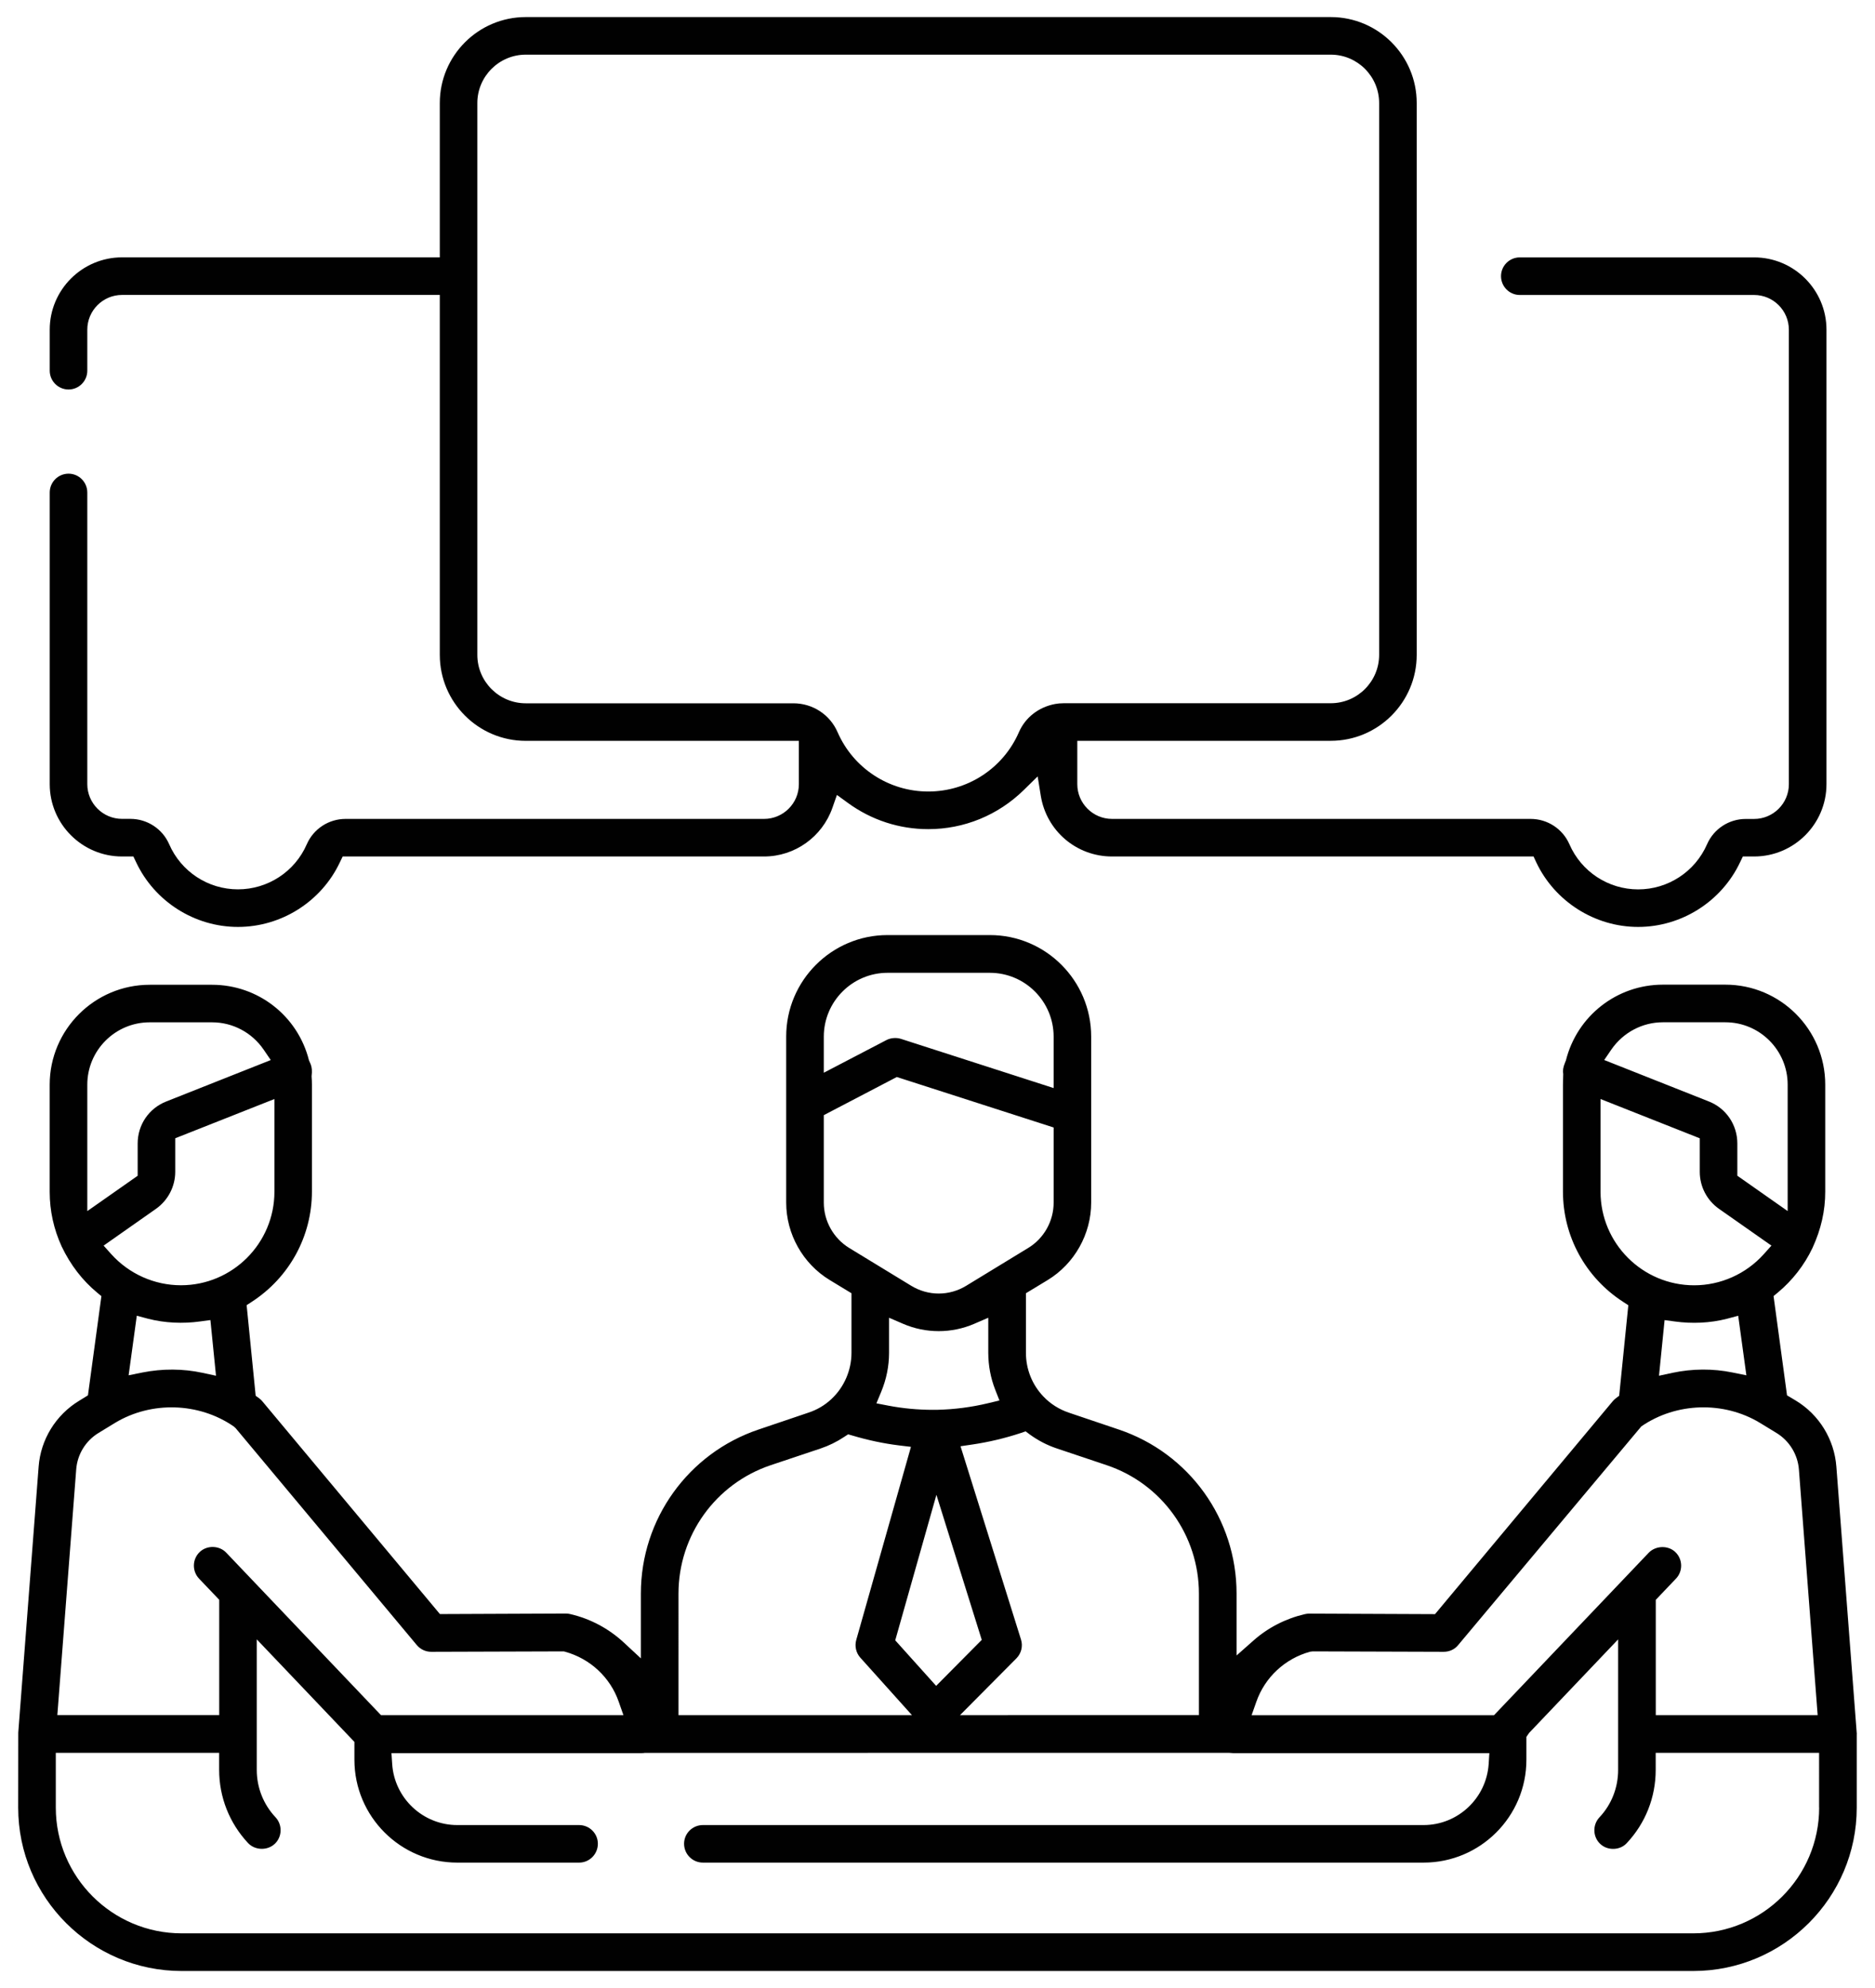 <?xml version="1.0" encoding="utf-8"?>
<!-- Generator: Adobe Illustrator 16.0.0, SVG Export Plug-In . SVG Version: 6.00 Build 0)  -->
<!DOCTYPE svg PUBLIC "-//W3C//DTD SVG 1.1//EN" "http://www.w3.org/Graphics/SVG/1.1/DTD/svg11.dtd">
<svg version="1.1" id="Layer_1" xmlns="http://www.w3.org/2000/svg" xmlns:xlink="http://www.w3.org/1999/xlink" x="0px" y="0px"
	 width="50px" height="53px" viewBox="0 0 50 53" enable-background="new 0 0 50 53" xml:space="preserve">
<g>
	<path fill="#010101" d="M49.515,46.231l-0.545-7.128c-0.055-0.729-0.458-1.386-1.081-1.763L47.654,37.2l-0.359-2.646l0.114-0.095
		c0.388-0.322,0.707-0.732,0.924-1.188c0.232-0.506,0.34-0.996,0.34-1.501v-2.854c0-1.47-1.194-2.665-2.663-2.665h-1.668
		c-1.223,0-2.285,0.83-2.584,2.018l-0.025,0.063c-0.052,0.127-0.062,0.214-0.047,0.304c-0.004,0.138-0.007,0.207-0.007,0.279v2.854
		c0,1.19,0.6,2.29,1.605,2.939l0.138,0.09l-0.244,2.413l-0.094,0.071c-0.027,0.021-0.054,0.046-0.078,0.075l-4.739,5.676
		l-3.355-0.014c-0.038,0-0.072,0.004-0.116,0.014c-0.508,0.117-0.984,0.36-1.373,0.706l-0.448,0.396v-1.652
		c0-1.982-1.262-3.739-3.139-4.371l-1.332-0.45c-0.26-0.087-0.495-0.236-0.679-0.43c-0.301-0.314-0.467-0.729-0.467-1.167v-1.587
		l0.584-0.354c0.712-0.435,1.156-1.225,1.156-2.063v-4.427c0-1.492-1.213-2.705-2.702-2.705h-2.728c-1.49,0-2.703,1.213-2.703,2.705
		v4.427c0,0.838,0.443,1.628,1.158,2.063l0.583,0.354v1.587c0,0.468-0.196,0.919-0.537,1.236c-0.173,0.162-0.379,0.284-0.61,0.36
		l-1.33,0.45c-1.876,0.632-3.139,2.389-3.139,4.371v1.73l-0.454-0.421c-0.404-0.375-0.899-0.639-1.436-0.761
		c-0.039-0.009-0.071-0.013-0.106-0.013l-3.363,0.014l-4.741-5.679c-0.021-0.024-0.046-0.049-0.076-0.071l-0.096-0.07l-0.241-2.415
		l0.138-0.09c1.003-0.651,1.603-1.749,1.603-2.939v-2.854c0-0.073-0.003-0.144-0.009-0.218c0.018-0.151,0.008-0.237-0.024-0.322
		L8.24,28.271c-0.298-1.188-1.36-2.017-2.584-2.017H3.992c-1.47,0-2.667,1.195-2.667,2.665v2.854c0,0.505,0.108,0.995,0.318,1.455
		c0.239,0.501,0.559,0.911,0.947,1.233l0.114,0.095l-0.359,2.644l-0.232,0.143c-0.625,0.378-1.029,1.035-1.083,1.76l-0.543,7.089
		l-0.002,2c0,2.401,1.956,4.355,4.359,4.355h40.309c2.404,0,4.36-1.954,4.36-4.355V46.231z M42.97,27.98
		c0.314-0.454,0.826-0.726,1.372-0.726h1.668c0.916,0,1.661,0.745,1.661,1.663v3.37l-1.342-0.942v-0.859
		c0-0.5-0.3-0.941-0.763-1.122l-2.787-1.104L42.97,27.98z M42.681,31.771V29.3l2.646,1.047v0.894c0,0.394,0.192,0.762,0.515,0.988
		l1.396,0.979l-0.203,0.227c-0.473,0.528-1.151,0.831-1.857,0.831C43.8,34.266,42.681,33.147,42.681,31.771z M46.57,36.666
		l-0.373-0.076c-0.524-0.107-1.071-0.102-1.595,0.009l-0.362,0.078l0.149-1.483l0.275,0.037c0.454,0.062,0.939,0.044,1.393-0.074
		l0.295-0.079L46.57,36.666z M33.502,45.37c0.228-0.652,0.763-1.151,1.432-1.335l0.071-0.009l3.493,0.011
		c0.152,0,0.292-0.063,0.386-0.179l4.884-5.83c0.929-0.641,2.196-0.679,3.163-0.095l0.439,0.268c0.345,0.209,0.57,0.574,0.601,0.977
		l0.5,6.549h-4.317v-3.075l0.538-0.565c0.191-0.199,0.184-0.519-0.017-0.71c-0.192-0.183-0.522-0.174-0.709,0.019l-4.126,4.332
		h-6.464L33.502,45.37z M27.461,38.243c0.221,0.161,0.464,0.287,0.722,0.373l1.332,0.447c1.469,0.495,2.456,1.871,2.456,3.423v3.24
		H25.6l1.505-1.515c0.13-0.133,0.178-0.324,0.121-0.503l-1.612-5.151l0.313-0.046c0.434-0.064,0.867-0.166,1.291-0.306l0.132-0.045
		L27.461,38.243z M26.539,37.049l0.113,0.288l-0.301,0.072c-0.441,0.106-0.893,0.165-1.345,0.176l-0.13,0.001
		c-0.398,0-0.794-0.037-1.179-0.11l-0.326-0.063l0.127-0.306c0.139-0.335,0.21-0.684,0.21-1.039v-0.937l0.376,0.162
		c0.604,0.26,1.291,0.26,1.895,0l0.375-0.162v0.937C26.355,36.408,26.417,36.737,26.539,37.049z M24.971,39.852l1.209,3.867
		l-1.216,1.226l-1.091-1.214L24.971,39.852z M21.968,27.638c0-0.939,0.764-1.703,1.7-1.703h2.728c0.938,0,1.701,0.763,1.701,1.703
		v1.37l-4.075-1.313c-0.121-0.037-0.269-0.027-0.385,0.034l-1.669,0.87V27.638z M22.646,33.271
		c-0.417-0.255-0.678-0.716-0.678-1.207V29.73l1.947-1.017l4.182,1.346v2.005c0,0.491-0.26,0.954-0.679,1.207l-1.653,1.008
		c-0.221,0.135-0.475,0.207-0.732,0.207c-0.259,0-0.512-0.072-0.735-0.208L22.646,33.271z M18.093,42.486
		c0-1.552,0.987-2.928,2.456-3.423l1.33-0.445c0.221-0.074,0.434-0.178,0.634-0.311l0.104-0.068l0.121,0.035
		c0.414,0.123,0.831,0.211,1.24,0.261l0.314,0.038l-1.459,5.149c-0.046,0.165-0.005,0.344,0.108,0.47l1.378,1.534h-6.226V42.486z
		 M7.318,31.771c0,1.376-1.119,2.494-2.493,2.494c-0.707,0-1.384-0.303-1.859-0.83l-0.203-0.227l1.396-0.98
		c0.322-0.227,0.514-0.597,0.514-0.988v-0.894L7.318,29.3V31.771z M5.76,36.677l-0.362-0.078c-0.52-0.112-1.066-0.114-1.597-0.009
		L3.43,36.665l0.218-1.588l0.294,0.079c0.453,0.117,0.936,0.137,1.393,0.074l0.276-0.037L5.76,36.677z M2.328,32.288v-3.37
		c0-0.918,0.747-1.663,1.664-1.663h1.665c0.547,0,1.06,0.271,1.372,0.726l0.191,0.28l-2.785,1.104
		c-0.465,0.182-0.764,0.622-0.764,1.122v0.859L2.328,32.288z M2.032,39.177c0.029-0.401,0.252-0.767,0.598-0.976l0.439-0.268
		c0.969-0.584,2.235-0.545,3.163,0.095l0.054,0.049l4.829,5.781c0.096,0.114,0.235,0.179,0.385,0.179l3.534-0.011l0.035,0.009
		c0.669,0.185,1.205,0.683,1.431,1.335l0.125,0.356h-6.465l-4.127-4.332c-0.185-0.195-0.513-0.203-0.707-0.018
		c-0.2,0.19-0.208,0.509-0.018,0.71l0.538,0.564v3.075H1.529L2.032,39.177z M48.511,48.189c0,1.85-1.505,3.354-3.356,3.354H4.845
		c-1.851,0-3.357-1.504-3.357-3.354V46.73h4.356v0.455c0,0.729,0.275,1.421,0.772,1.952c0.183,0.194,0.511,0.206,0.71,0.021
		c0.2-0.188,0.21-0.506,0.021-0.71c-0.322-0.342-0.5-0.79-0.5-1.263v-3.48l2.604,2.734v0.476c0,1.513,1.23,2.742,2.743,2.742h3.249
		c0.276,0,0.5-0.225,0.5-0.503c0-0.275-0.225-0.498-0.5-0.498h-3.249c-0.916,0-1.678-0.717-1.736-1.631l-0.019-0.287h6.679
		c0.026,0,0.05-0.002,0.075-0.006l15.577-0.002c0.061,0.006,0.084,0.008,0.11,0.008h6.836l-0.018,0.287
		c-0.059,0.914-0.82,1.631-1.736,1.631H18.744c-0.277,0-0.502,0.223-0.502,0.498c0,0.278,0.225,0.503,0.502,0.503h19.219
		c1.512,0,2.741-1.229,2.741-2.742v-0.61l0.074-0.107l2.372-2.492v3.48c0,0.475-0.177,0.924-0.499,1.265
		c-0.188,0.202-0.178,0.521,0.022,0.708c0.198,0.188,0.531,0.172,0.707-0.021c0.499-0.531,0.772-1.223,0.772-1.952V46.73h4.357
		V48.189z"/>
	<path fill="#010101" d="M46.476,22.834h0.3c1.064,0,1.93-0.865,1.93-1.929V8.79c0-1.063-0.865-1.928-1.93-1.928h-6.249
		c-0.275,0-0.5,0.224-0.5,0.5c0,0.277,0.225,0.502,0.5,0.502h6.249c0.511,0,0.927,0.416,0.927,0.927v12.116
		c0,0.51-0.416,0.926-0.927,0.926h-0.222c-0.448,0-0.854,0.265-1.032,0.674c-0.319,0.731-1.04,1.204-1.837,1.204
		c-0.798,0-1.518-0.473-1.835-1.206c-0.18-0.408-0.584-0.673-1.033-0.673H29.655c-0.511,0-0.927-0.416-0.927-0.926V19.75h6.759
		c1.264,0,2.292-1.028,2.292-2.292V2.747c0-1.264-1.028-2.292-2.292-2.292H14.02c-1.264,0-2.292,1.028-2.292,2.292v4.114H3.255
		c-1.063,0-1.929,0.865-1.929,1.928v1.093c0,0.277,0.225,0.502,0.502,0.502c0.276,0,0.5-0.225,0.5-0.502V8.79
		c0-0.511,0.416-0.927,0.927-0.927h8.473v9.596c0,1.264,1.028,2.292,2.292,2.292h7.283v1.155c0,0.51-0.416,0.926-0.928,0.926H9.216
		c-0.45,0-0.855,0.265-1.034,0.674c-0.317,0.731-1.039,1.204-1.837,1.204c-0.797,0-1.518-0.473-1.835-1.206
		c-0.179-0.408-0.585-0.673-1.032-0.673H3.255c-0.511,0-0.927-0.416-0.927-0.926v-7.774c0-0.278-0.225-0.503-0.5-0.503
		c-0.277,0-0.502,0.225-0.502,0.503v7.774c0,1.064,0.866,1.929,1.929,1.929h0.302l0.074,0.155c0.492,1.046,1.558,1.723,2.715,1.723
		c1.158,0,2.225-0.677,2.718-1.724l0.074-0.154h11.237c0.82,0,1.551-0.522,1.823-1.298l0.12-0.343l0.293,0.213
		c0.629,0.458,1.37,0.699,2.143,0.699c0.956,0,1.86-0.371,2.545-1.041l0.372-0.365l0.083,0.514c0.151,0.939,0.951,1.621,1.901,1.621
		h11.24l0.071,0.154c0.495,1.047,1.562,1.724,2.718,1.724s2.224-0.677,2.718-1.724L46.476,22.834z M28.352,18.749
		c-0.074,0-0.145,0.006-0.214,0.019c-0.444,0.083-0.796,0.362-0.966,0.75c-0.417,0.963-1.367,1.584-2.418,1.584
		c-1.051,0-2-0.622-2.419-1.583c-0.203-0.468-0.665-0.769-1.178-0.769H14.02c-0.711,0-1.291-0.579-1.291-1.29V2.747
		c0-0.71,0.58-1.29,1.291-1.29h21.467c0.711,0,1.29,0.579,1.29,1.29v14.711c0,0.711-0.579,1.29-1.29,1.29H28.352z"/>
</g>
</svg>
